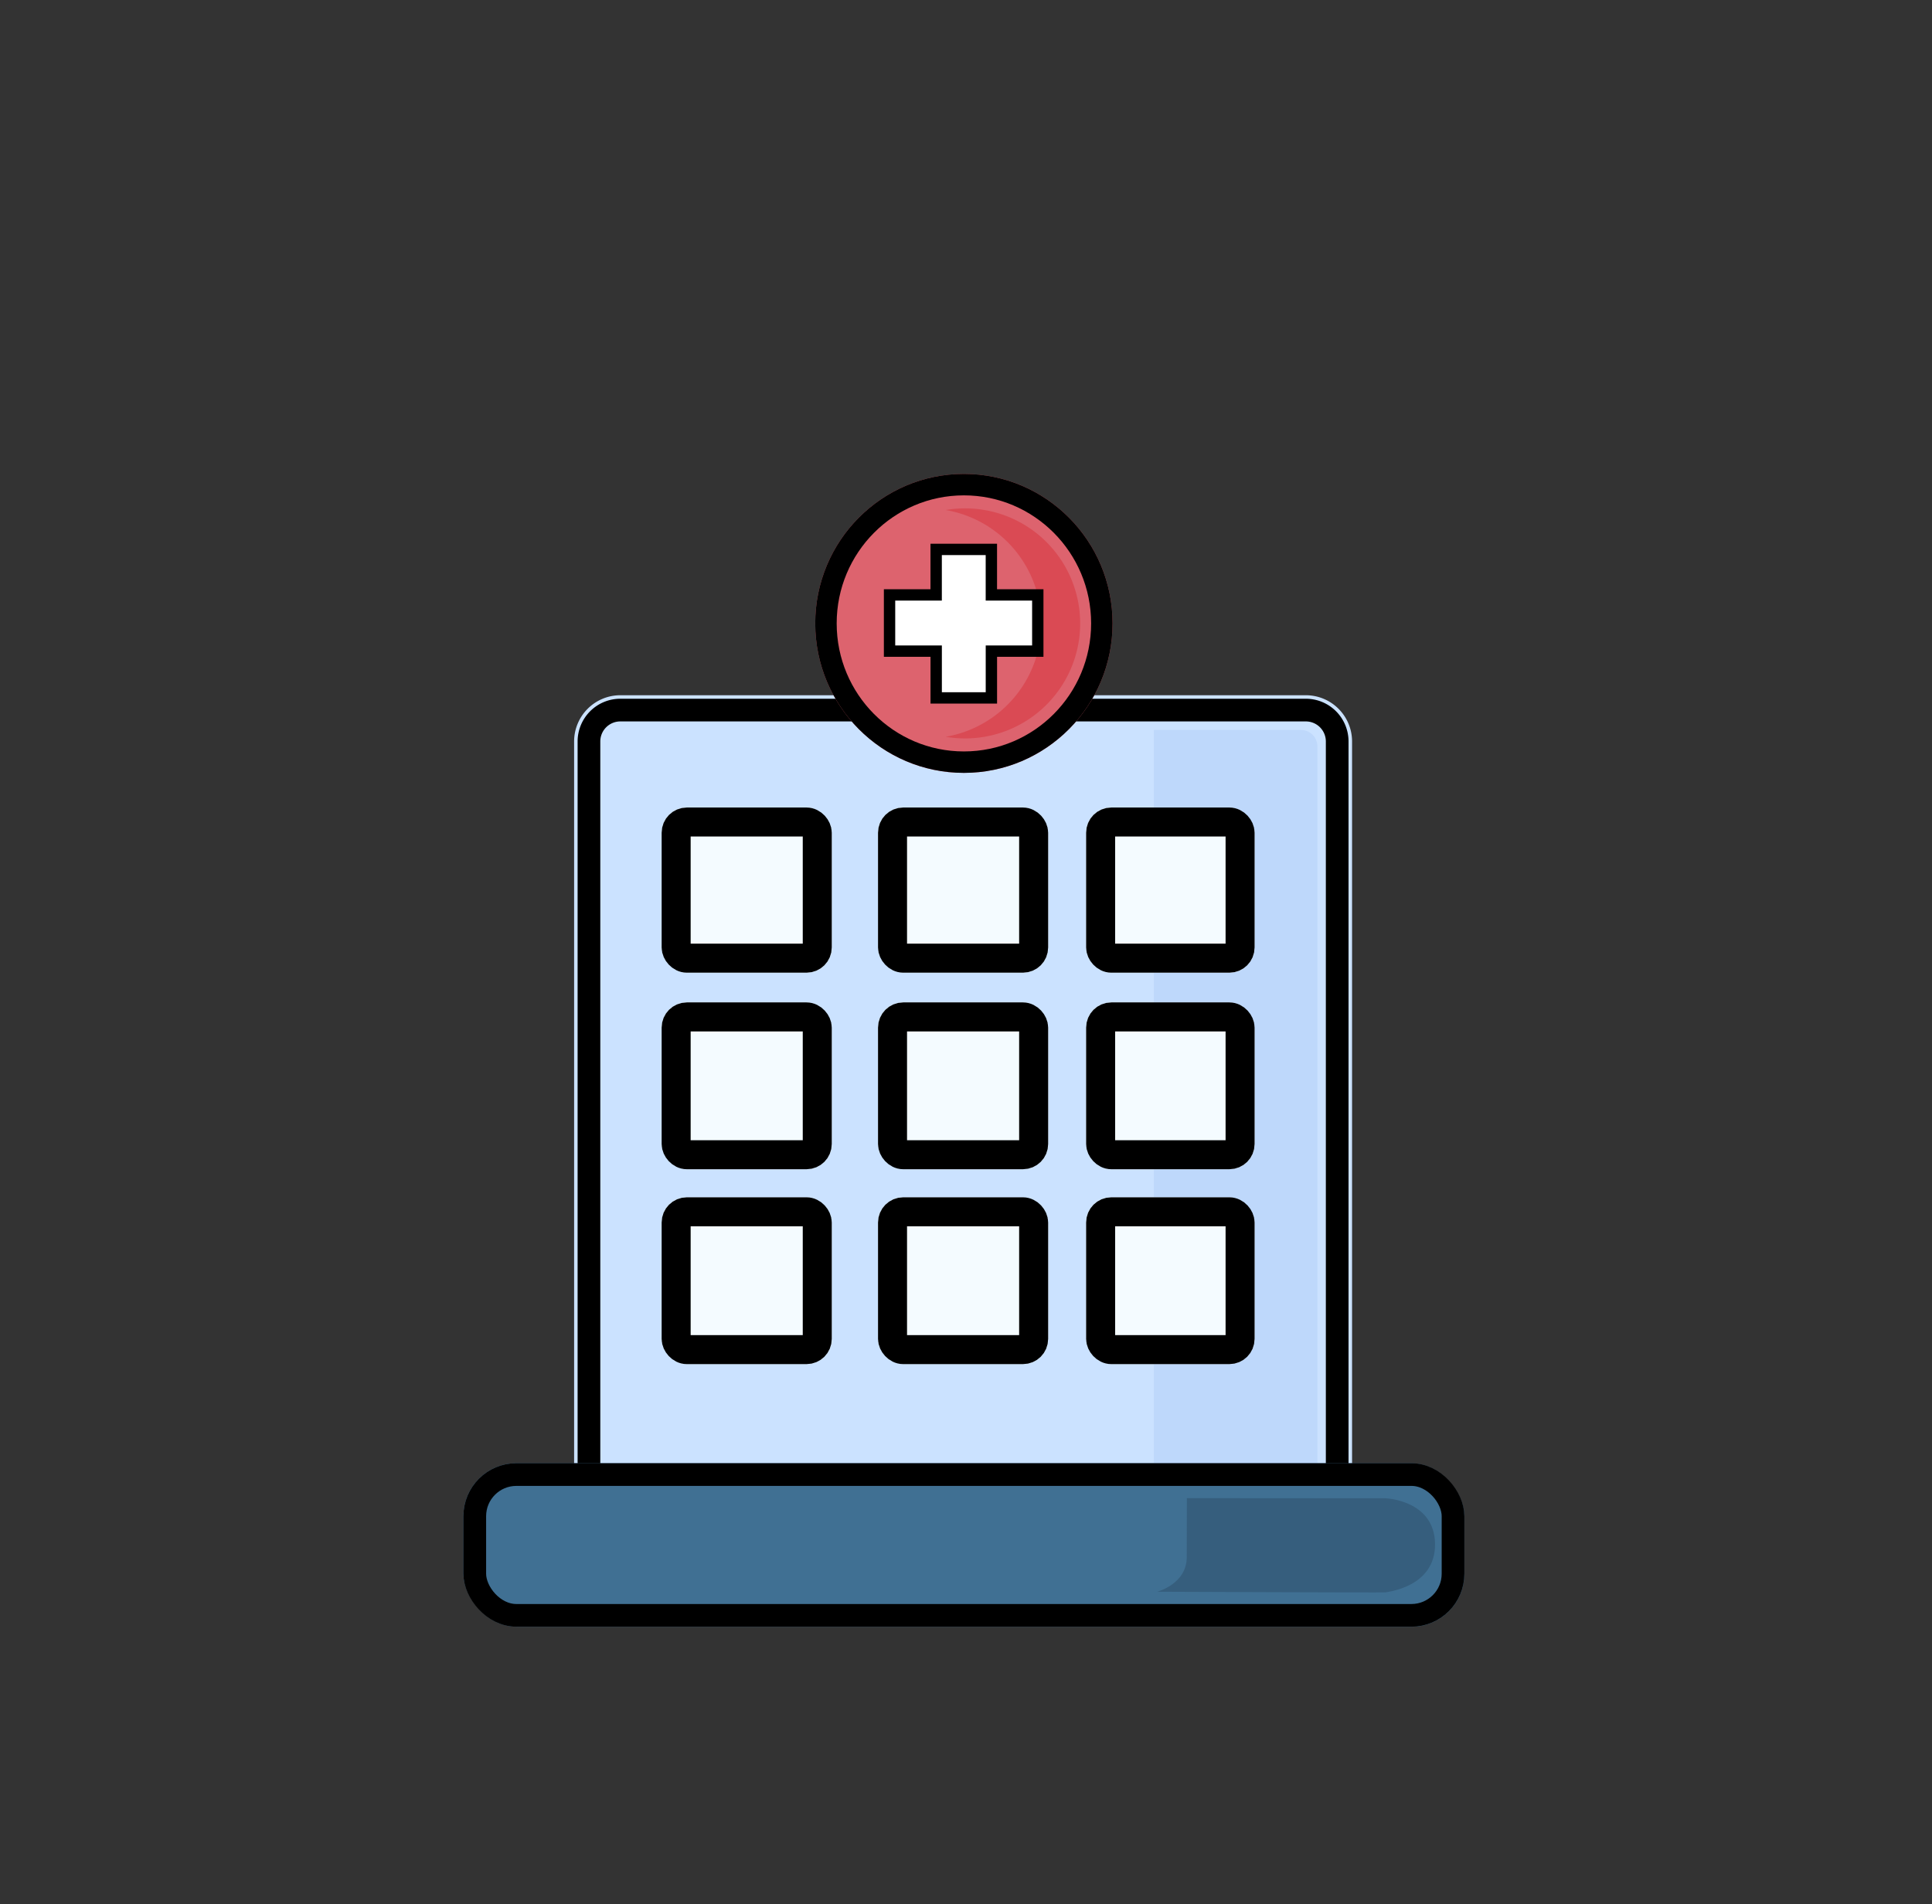 <svg xmlns="http://www.w3.org/2000/svg" width="70" height="69"><rect width="100%" height="100%" fill="#333333" stroke="none"/><defs><clipPath id="a"><path data-name="Прямоугольник 352" transform="translate(0 .053)" fill="#fff" stroke="#707070" d="M0 0h70v69H0z"/></clipPath><clipPath id="b"><path data-name="Прямоугольник 387" d="M0 0h69.42v64.633H0z"/></clipPath></defs><g data-name="Группа масок 18" transform="translate(0 -.053)" clip-path="url(#a)"><g transform="translate(.214 2.025)" clip-path="url(#b)"><g data-name="Groupe 27"><g data-name="Rectangle 16"><path data-name="Контур 2958" d="M22.263 23.22h24.835a1.676 1.676 0 011.676 1.676v27.409H20.587V24.896a1.676 1.676 0 011.676-1.676z" fill="#cbe2ff"/><path data-name="Контур 2959" d="M22.262 23.758h24.836a1.137 1.137 0 011.137 1.137v26.332a.539.539 0 01-.539.539H21.664a.539.539 0 01-.539-.539V24.895a1.137 1.137 0 011.137-1.137z" fill="none" stroke="#000" stroke-width=".822"/></g><path data-name="Rectangle 17" d="M41.593 24.477h5.326a.6.6 0 01.6.6v25.971h-5.926z" fill="#bed8fb"/><g data-name="Groupe 24" fill="#f4fbff" stroke="#000" stroke-width="1.051"><g data-name="Rectangle 18" transform="translate(23.759 27.289)"><rect width="6.164" height="5.985" rx=".914" stroke="none"/><rect x=".525" y=".525" width="5.113" height="4.934" rx=".388" fill="none"/></g><g data-name="Rectangle 19" transform="translate(31.599 27.289)"><rect width="6.164" height="5.985" rx=".914" stroke="none"/><rect x=".525" y=".525" width="5.113" height="4.934" rx=".388" fill="none"/></g><g data-name="Rectangle 20" transform="translate(39.139 27.289)"><rect width="6.104" height="5.985" rx=".914" stroke="none"/><rect x=".525" y=".525" width="5.053" height="4.934" rx=".388" fill="none"/></g></g><g data-name="Groupe 25" fill="#f4fbff" stroke="#000" stroke-width="1.051"><g data-name="Rectangle 21" transform="translate(23.759 34.351)"><rect width="6.164" height="6.044" rx=".914" stroke="none"/><rect x=".525" y=".525" width="5.113" height="4.994" rx=".388" fill="none"/></g><g data-name="Rectangle 22" transform="translate(31.599 34.351)"><rect width="6.164" height="6.044" rx=".914" stroke="none"/><rect x=".525" y=".525" width="5.113" height="4.994" rx=".388" fill="none"/></g><g data-name="Rectangle 23" transform="translate(39.139 34.351)"><rect width="6.104" height="6.044" rx=".914" stroke="none"/><rect x=".525" y=".525" width="5.053" height="4.994" rx=".388" fill="none"/></g></g><g data-name="Groupe 26" fill="#f4fbff" stroke="#000" stroke-width="1.051"><g data-name="Rectangle 24" transform="translate(23.759 41.413)"><rect width="6.164" height="6.044" rx=".914" stroke="none"/><rect x=".525" y=".525" width="5.113" height="4.994" rx=".388" fill="none"/></g><g data-name="Rectangle 25" transform="translate(31.599 41.413)"><rect width="6.164" height="6.044" rx=".914" stroke="none"/><rect x=".525" y=".525" width="5.113" height="4.994" rx=".388" fill="none"/></g><g data-name="Rectangle 26" transform="translate(39.139 41.413)"><rect width="6.104" height="6.044" rx=".914" stroke="none"/><rect x=".525" y=".525" width="5.053" height="4.994" rx=".388" fill="none"/></g></g></g><g data-name="Groupe 28"><g data-name="Rectangle 1" transform="translate(16.577 51.048)" fill="#407093" stroke="#000" stroke-width=".822"><rect width="36.266" height="5.925" rx="1.919" stroke="none"/><rect x=".411" y=".411" width="35.444" height="5.102" rx="1.508" fill="none"/></g><path data-name="Tracé 49" d="M42.788 52.314l7.2.005s1.773.063 1.792 1.651-1.774 1.744-1.792 1.757-8.279-.022-8.279-.022 1.075-.274 1.075-1.254.004-2.137.004-2.137z" fill="#365e7d"/></g><g data-name="Groupe 29"><g data-name="Ellipse 2" transform="translate(29.324 15.201)" fill="#dd636e" stroke="#000" stroke-width=".777"><ellipse cx="5.386" cy="5.416" rx="5.386" ry="5.416" stroke="none"/><ellipse cx="5.386" cy="5.416" rx="4.998" ry="5.028" fill="none"/></g><path data-name="Tracé 60" d="M34.757 16.449a4.179 4.179 0 00-.707.06 4.168 4.168 0 010 8.216 4.168 4.168 0 10.707-8.276z" fill="#da4a54"/><path data-name="Tracé 78" d="M33.705 19.585v-1.649h2v1.649h1.682v2.037h-1.681v1.695h-2v-1.695h-1.69v-2.037z" fill="#fff" stroke="#000" stroke-width=".411"/></g></g></g></svg>